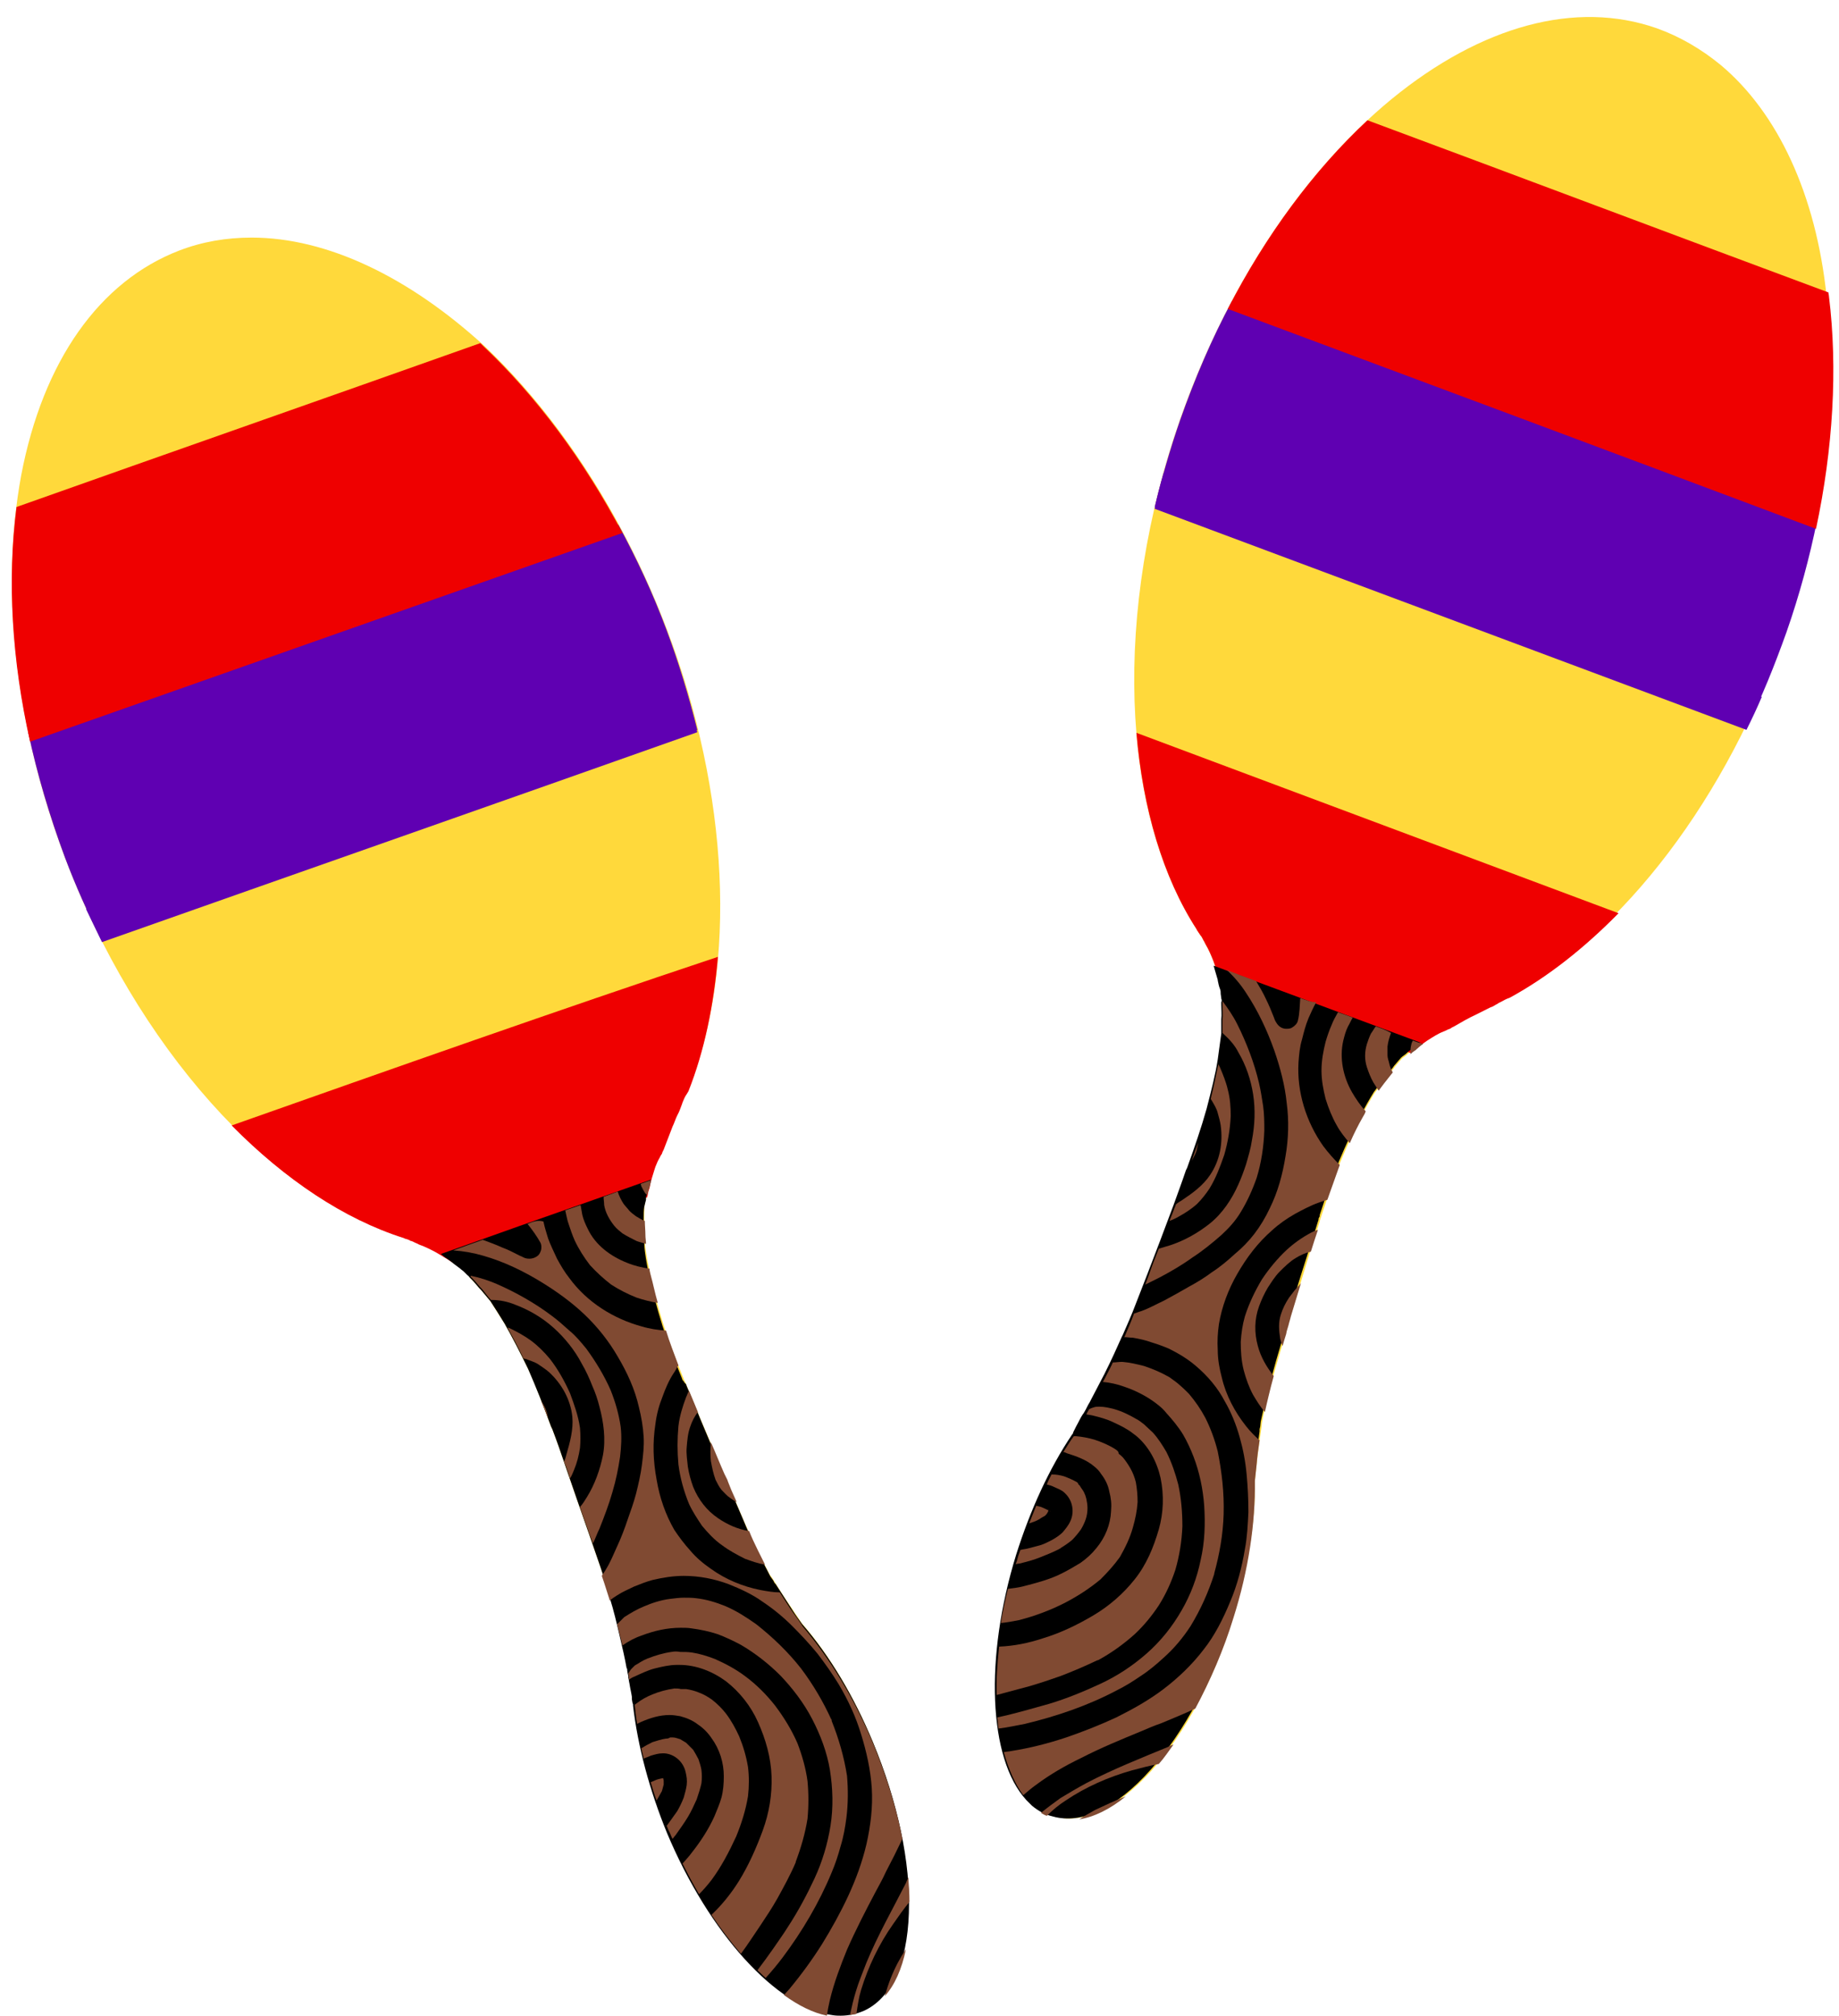 <?xml version="1.0" encoding="UTF-8"?><svg xmlns="http://www.w3.org/2000/svg" xmlns:xlink="http://www.w3.org/1999/xlink" height="341.9" preserveAspectRatio="xMidYMid meet" version="1.0" viewBox="-2.0 -2.9 312.0 341.9" width="312.0" zoomAndPan="magnify"><g fill="#FFD93B" id="change1_1"><path d="M40.7,37.4c-4.3,0-8.4,0.7-12.3,2.2C14.9,44.8,5.3,58.3,1.6,77.7C-2,97.2,0.6,120.2,9,142.5 c12.1,32,34.7,57.4,57.5,64.5l0.2,0.1c0.4,0.1,0.7,0.2,1,0.4l0.1,0c0.3,0.1,0.6,0.2,0.9,0.4l0.4,0.2c1,0.4,2,0.8,3,1.4 c0.9,0.5,1.8,1,2.6,1.7c0.5,0.3,0.9,0.7,1.4,1c0.2,0.2,0.4,0.3,0.6,0.5l0.5,0.5l0.1,0.1c0.2,0.1,0.3,0.3,0.4,0.5l0.1,0.1l0.2,0.2 c0.6,0.6,1.1,1.3,1.7,1.9c0.5,0.6,1,1.2,1.5,1.8c0.8,1.3,1.6,2.5,2.4,3.8c1.3,2.3,2.6,4.8,4,7.7c1.4,3,2.5,6.1,3.9,9.8l0.2,0.4 c0.8,2.1,1.5,4.1,2.1,5.9c1.4,4.1,2.8,8.1,4.1,11.8l1.9,5.5c0.7,2,1.3,4,1.8,5.6c0.6,1.9,1.1,4,1.7,6.6c0.4,1.7,0.8,3.4,1.1,5.1 l0.1,0.2c0.1,0.4,0.1,0.9,0.2,1.3l0,0.2c0.1,0.3,0.1,0.6,0.2,0.9c0.1,0.7,0.3,1.5,0.4,2.2c0.1,0.3,0.1,0.7,0.2,1l0.1,0.3l0,0.2 c0.7,6.9,2.8,14.4,5.8,21.7c7.1,16.9,18.5,29.5,27.9,30.7c0.5,0.1,1,0.1,1.4,0.1c1.4,0,2.6-0.3,3.8-0.8c4.6-2.1,7.3-8,7.6-16.6 c0.3-8.6-1.9-18.9-6.1-29c-3.2-7.7-7.3-14.6-12-20c-0.5-0.8-1.1-1.6-1.6-2.4c-1.1-1.6-2.2-3.3-3.3-5.1l-0.5-0.7 c-0.8-1.5-1.5-2.9-2.2-4.3c-0.7-1.5-1.6-3.4-2.4-5.3c-0.7-1.6-1.4-3.3-2.1-4.9l-0.2-0.5l-0.4-1c-1.5-3.4-3-7-4.5-10.5 c-0.8-2-1.6-3.9-2.4-5.8l-0.1-0.3l-0.1-0.1c-1.3-3.2-2.6-6.5-3.7-9.9c-0.9-3-1.7-5.7-2.2-8.4c-0.3-1.4-0.6-2.9-0.8-4.4 c-0.1-0.8-0.1-1.6-0.1-2.4c0-0.9-0.1-1.9-0.1-2.9l0-0.4c0-0.6,0-1.2,0.1-1.9c0.1-0.4,0.2-0.8,0.3-1.3c0.1-0.2,0.1-0.5,0.2-0.7 l0.1-0.5l0.1-0.3l0.1-0.3c0.2-1.2,0.6-2.3,1-3.4l0.1-0.2c0.2-0.5,0.4-1,0.7-1.5l0.2-0.4l0.2-0.3l0.1-0.3l0.2-0.4 c0.5-1.2,1-2.6,1.5-3.9c0.3-0.6,0.5-1.3,0.8-1.9l0.3-0.6l0.2-0.5c0.1-0.3,0.2-0.5,0.3-0.8l0.1-0.3c0.2-0.5,0.4-1,0.7-1.4l0.3-0.5 c8.2-20.9,6.8-50-3.7-77.7c-7.2-19-18.2-36.1-31-48.2C67.3,44,53.4,37.4,40.7,37.4L40.7,37.4L40.7,37.4z" fill="inherit"/><path d="M289.9,8.1c-3.3-2.7-6.9-4.8-10.8-6.2c-13.7-4.8-29.7-0.5-45,12c-15.3,12.6-28,31.9-35.9,54.4 c-11.3,32.3-10.2,66.2,2.8,86.4l0.1,0.2c0.2,0.3,0.4,0.6,0.6,0.9l0.1,0.1c0.2,0.3,0.3,0.6,0.5,0.9l0.2,0.4c0.5,0.9,1,1.9,1.4,3 c0.3,0.9,0.7,1.9,1,3c0.1,0.6,0.3,1.1,0.4,1.7c0.1,0.3,0.1,0.5,0.1,0.8l0.1,0.7l0,0.1c0,0.2,0.1,0.4,0,0.6l0,0.1l0,0.3 c0,0.8,0.1,1.7,0,2.5c0,0.8,0,1.6,0,2.4c-0.2,1.5-0.4,3-0.6,4.5c-0.5,2.6-1.1,5.4-1.9,8.4c-0.9,3.2-2,6.3-3.3,10.1l-0.2,0.4 c-0.7,2.1-1.5,4.2-2.1,5.9c-1.5,4-3,8-4.4,11.6l-2.1,5.4c-0.8,2-1.6,3.9-2.2,5.4c-0.8,1.8-1.7,3.8-2.9,6.2 c-0.8,1.5-1.6,3.1-2.4,4.6l-0.1,0.2c-0.2,0.4-0.5,0.8-0.7,1.1l-0.1,0.2c-0.2,0.3-0.3,0.6-0.5,0.8c-0.4,0.6-0.7,1.3-1.1,2 c-0.2,0.3-0.3,0.6-0.5,0.9l-0.1,0.2l-0.1,0.2c-3.9,5.8-7.1,12.8-9.4,20.4c-5.4,17.5-4.7,34.5,1.7,41.5c0.3,0.4,0.7,0.7,1,1 c1,0.9,2.2,1.5,3.4,1.8c4.9,1.4,10.7-1.4,16.5-7.8c5.7-6.4,10.7-15.7,13.9-26.2c2.4-7.9,3.7-15.9,3.6-23c0.1-0.9,0.2-1.9,0.3-2.8 c0.2-2,0.5-4,0.8-6.1l0.1-0.9c0.3-1.7,0.7-3.2,1.1-4.7c0.4-1.6,0.9-3.6,1.5-5.6c0.5-1.7,1-3.4,1.5-5.1l0.1-0.5l0.3-1 c1.1-3.6,2.2-7.3,3.3-10.9c0.6-2,1.3-4,1.9-6l0.1-0.3l0-0.1c1.1-3.3,2.2-6.7,3.5-10c1.2-2.9,2.4-5.5,3.6-7.8 c0.6-1.2,1.4-2.6,2.2-3.9c0.5-0.6,0.9-1.3,1.4-1.9c0.6-0.8,1.2-1.5,1.8-2.2l0.2-0.3c0.4-0.5,0.8-0.9,1.2-1.4c0.3-0.3,0.7-0.5,1-0.8 c0.2-0.2,0.4-0.3,0.6-0.5l0.4-0.3l0.3-0.2l0.2-0.2c0.9-0.8,1.9-1.4,2.9-2l0.2-0.1c0.5-0.3,1-0.5,1.5-0.7l0.4-0.2l0.3-0.1l0.3-0.2 l0.4-0.2c1.2-0.7,2.4-1.4,3.7-2c0.6-0.3,1.2-0.6,1.8-0.9l0.6-0.3l0.5-0.2c0.3-0.2,0.5-0.3,0.7-0.4l0.3-0.2c0.5-0.2,1-0.5,1.4-0.7 l0.5-0.2c19.7-10.8,37.3-34,47-62c6.7-19.2,9.2-39.4,7.1-56.9C306.1,30.1,299.6,16.2,289.9,8.1L289.9,8.1L289.9,8.1z" fill="inherit"/></g><g fill="#5F00B2" id="change2_1"><path d="M2.8,121.4c1.5,7,3.6,14.1,6.2,21.1c1.8,4.8,3.9,9.5,6.2,14c33.7-11.9,67.4-23.7,101.1-35.6 c-1.4-5.6-3.1-11.3-5.2-16.9c-2.3-6.2-5.1-12.2-8.2-17.9C69.5,97.9,36.1,109.6,2.8,121.4L2.8,121.4L2.8,121.4z" fill="inherit"/><path d="M207,48.2c-3.4,6.3-6.3,13.1-8.8,20.2c-1.7,4.9-3.1,9.8-4.3,14.7c33.5,12.5,67,25,100.4,37.5 c2.6-5.2,4.8-10.7,6.8-16.3c2.2-6.3,3.9-12.6,5.2-19C273.3,72.9,240.1,60.5,207,48.2L207,48.2L207,48.2z" fill="inherit"/></g><g><g id="change3_1"><path d="M0.8,83.1c-1.6,12.4-0.8,26,2.3,39.8c33.5-11.8,67-23.6,100.5-35.4C97.1,75.2,89,64.3,80,55.8 c-0.2-0.2-0.3-0.3-0.5-0.5C53.3,64.6,27,73.8,0.8,83.1L0.8,83.1L0.8,83.1z" fill="#EF0000"/></g><g id="change2_2"><path d="M12.6,151.3c0.9,1.9,1.8,3.7,2.7,5.6c33.7-11.9,67.4-23.7,101-35.6c-0.5-2-1-4-1.6-6 C80.7,127.3,46.7,139.3,12.6,151.3L12.6,151.3L12.6,151.3z" fill="#5F00B2"/></g><g id="change3_2"><path d="M37.3,188c9.1,9.2,19.1,15.9,29.2,19.1l0.2,0.1c0.4,0.1,0.7,0.2,1,0.4l0.1,0c0.3,0.1,0.6,0.3,0.9,0.4 l0.4,0.2c1.1,0.4,2.1,0.9,3,1.4c0.8,0.5,1.7,1,2.6,1.6c0,0,0.1,0,0.1,0c2.8-1,5.5-1.9,8.3-2.9c5.5-1.8,10.9-3.6,16.4-5.4 c2.6-0.9,5.3-1.8,7.9-2.6c0.1,0,0.2-0.1,0.4-0.1c0-0.2,0.1-0.3,0.1-0.5l0.1-0.5l0.1-0.3l0.1-0.3c0.2-1.2,0.6-2.3,0.9-3.3l0.1-0.3 c0.2-0.5,0.4-1,0.7-1.5l0.2-0.4l0.2-0.3l0.1-0.3l0.2-0.4c0.5-1.3,1-2.6,1.5-3.9c0.3-0.6,0.5-1.3,0.8-1.9l0.3-0.6l0.2-0.5 c0.1-0.3,0.2-0.5,0.3-0.8l0.1-0.3c0.2-0.5,0.4-1,0.7-1.4l0.3-0.5c2.7-6.8,4.3-14.6,5-22.8C92.2,168.6,64.8,178.3,37.3,188L37.3,188 L37.3,188z" fill="#EF0000"/></g><g id="change3_3"><path d="M230,17.5c-9.1,8.5-17.2,19.4-23.7,32c33.3,12.4,66.5,24.8,99.8,37.3c2.9-13.6,3.7-27.2,2.2-39.4 c0-0.2-0.1-0.5-0.1-0.7C282.1,37,256.1,27.2,230,17.5L230,17.5L230,17.5z" fill="#EF0000"/></g><g id="change2_3"><path d="M195.4,77.4c-0.6,2-1.1,4-1.5,6c33.5,12.5,66.9,25,100.4,37.5c0.9-1.8,1.8-3.7,2.6-5.6 C263,102.7,229.2,90.1,195.4,77.4L195.4,77.4L195.4,77.4z" fill="#5F00B2"/></g><g id="change3_4"><path d="M190.8,121.4c1.1,12.9,4.5,24.5,10.2,33.3l0.1,0.2c0.2,0.3,0.4,0.6,0.6,0.9l0.1,0.1 c0.2,0.3,0.3,0.6,0.5,0.9l0.2,0.4c0.6,1,1,2,1.4,3c0.3,0.9,0.7,1.9,0.9,2.9c0,0,0.1,0,0.1,0c2.7,1,5.5,2,8.2,3.1 c5.4,2.1,10.7,4.2,16.1,6.3c2.6,1,5.2,2,7.8,3.1c0.1,0,0.2,0.1,0.4,0.1c0.1-0.1,0.3-0.2,0.4-0.3l0.4-0.3l0.3-0.2l0.2-0.2 c0.9-0.8,1.9-1.4,2.9-2l0.2-0.1c0.5-0.3,1-0.5,1.5-0.7l0.4-0.2l0.3-0.1l0.3-0.2l0.4-0.2c1.2-0.7,2.4-1.4,3.7-2 c0.6-0.3,1.2-0.6,1.8-0.9l0.6-0.3l0.5-0.2c0.3-0.2,0.5-0.3,0.7-0.4l0.3-0.2c0.5-0.2,0.9-0.5,1.4-0.7l0.5-0.2 c6.4-3.5,12.6-8.4,18.4-14.3C245.3,141.8,218.1,131.6,190.8,121.4L190.8,121.4L190.8,121.4z" fill="#EF0000"/></g></g><g id="change4_1"><path d="M108.4,197.2C108.4,197.2,108.4,197.3,108.4,197.2L86,205.1l-13.2,4.7l0.6,0.5c0.5,0.3,1,0.7,1.4,1l0.1,0.1 c0.4,0.3,0.8,0.6,1.2,0.9c0.2,0.2,0.4,0.3,0.6,0.5l0.5,0.5l0.1,0.1c0.2,0.1,0.3,0.3,0.4,0.4l0.1,0.1l0.2,0.2 c0.6,0.6,1.1,1.3,1.7,1.9c0.5,0.6,1,1.2,1.5,1.8c0.8,1.2,1.6,2.5,2.4,3.8c1.3,2.3,2.6,4.8,4,7.7c1.3,3,2.6,6.2,3.9,9.8l0.2,0.4 c0.8,2.1,1.5,4.1,2.1,5.9c1.4,4.1,2.8,8.1,4.1,11.8l1.9,5.5c0.6,1.7,1.1,3.5,1.6,5.2l0.1,0.4c0.6,1.9,1.1,4,1.7,6.6 c0.4,1.7,0.8,3.4,1.1,5.1l0.1,0.2c0,0.4,0.1,0.8,0.2,1.2l0,0.3c0.1,0.3,0.1,0.6,0.2,1c0.1,0.7,0.3,1.5,0.4,2.2l0,0.2l0,0.2l0.1,0.6 l0.1,0.3l0,0.2c0.8,6.9,2.8,14.4,5.8,21.7c7.1,16.9,18.6,29.6,28,30.8c0.6,0.1,1,0.1,1.4,0.1c1.4,0,2.7-0.3,3.9-0.8 c4.7-2.1,7.4-8,7.7-16.6c0.3-8.6-1.9-18.9-6.1-29c-3.2-7.7-7.3-14.6-12-20c-0.5-0.7-1.1-1.5-1.6-2.3c-0.9-1.4-1.8-2.8-2.9-4.5 l-0.1-0.1l-0.1-0.1l-0.2-0.4l-0.5-0.7c-0.8-1.6-1.6-3-2.2-4.3c-0.9-1.8-1.7-3.6-2.4-5.3c-0.7-1.6-1.4-3.3-2.1-4.9l-0.2-0.5l-0.4-1 l-0.1-0.3l-0.3-0.6l-0.2-0.4c-1.3-3-2.6-6.1-3.9-9.2c-0.8-2-1.6-3.9-2.4-5.8l-0.1-0.3l-0.1-0.1l-0.1-0.1l-0.1-0.1l-0.1-0.2 l-0.1-0.1l-0.1-0.1l-0.1-0.3c-1.1-2.7-2.3-5.8-3.3-8.9c-1-3.2-1.7-5.9-2.2-8.3c-0.3-1.3-0.6-2.8-0.8-4.4c-0.1-0.8-0.1-1.6-0.1-2.4 c0-0.9-0.1-1.9-0.1-2.8l0-0.4c0-0.6,0-1.3,0.1-1.9c0.1-0.4,0.2-0.8,0.3-1.2l0-0.1l0-0.1l0-0.2c0-0.1,0-0.2,0.1-0.3l0.1-0.5l0.1-0.4 l0.1-0.3C108.3,198,108.4,197.7,108.4,197.2C108.5,197.3,108.5,197.3,108.4,197.2C108.5,197.3,108.4,197.2,108.4,197.2L108.4,197.2 L108.4,197.2z" fill="inherit"/><path d="M239.4,174.1C239.4,174.1,239.4,174.1,239.4,174.1l-22.3-8.3l-13.2-4.9l0.2,0.7c0.2,0.6,0.3,1.1,0.5,1.7l0,0.1 c0.1,0.5,0.2,1,0.4,1.5c0.1,0.3,0.1,0.5,0.1,0.8l0.1,0.7l0,0.1c0.1,0.2,0.1,0.4,0,0.6l0,0.1l0,0.3c0,0.8,0.1,1.7,0,2.5 c0,0.8,0,1.6,0,2.4c-0.2,1.5-0.4,2.9-0.6,4.4c-0.4,2.6-1.1,5.3-1.9,8.4c-0.9,3.2-2,6.4-3.3,10l-0.2,0.4c-0.7,2.1-1.5,4.2-2.1,5.9 c-1.5,4-3,8-4.4,11.6l-2.1,5.4c-0.6,1.6-1.4,3.4-2.1,5l-0.2,0.4c-0.8,1.8-1.7,3.8-2.9,6.2c-0.8,1.5-1.6,3.1-2.4,4.6l-0.1,0.2 c-0.2,0.3-0.4,0.7-0.6,1.1l-0.1,0.2c-0.2,0.3-0.3,0.6-0.5,0.8c-0.4,0.6-0.7,1.3-1.1,2l-0.1,0.2l-0.1,0.2l-0.3,0.6l-0.1,0.3 l-0.1,0.1c-3.9,5.8-7.1,12.8-9.5,20.4c-5.4,17.5-4.7,34.6,1.7,41.6c0.4,0.4,0.7,0.7,1,1c1.1,0.9,2.2,1.5,3.5,1.8 c4.9,1.4,10.8-1.4,16.6-7.9c5.7-6.4,10.7-15.7,13.9-26.2c2.5-7.9,3.7-15.9,3.7-23.1c0.1-0.9,0.2-1.9,0.2-2.8 c0.2-1.6,0.4-3.3,0.7-5.3l0-0.2l0-0.2l0.1-0.4l0.1-0.9c0.4-1.7,0.7-3.3,1.1-4.7c0.5-2,1-3.8,1.5-5.6c0.5-1.7,1-3.4,1.5-5.1l0.1-0.5 l0.3-1l0.1-0.4l0.2-0.7l0.1-0.4c0.9-3.2,1.9-6.4,2.9-9.5c0.6-2,1.3-4,1.9-6l0.1-0.3l0-0.1l0-0.1l0.1-0.2l0.1-0.2l0-0.1l0-0.1 l0.1-0.3c0.9-2.8,2-5.9,3.2-8.9c1.3-3.1,2.5-5.6,3.7-7.8c0.6-1.2,1.4-2.6,2.2-3.9c0.5-0.6,0.9-1.3,1.4-1.9c0.6-0.8,1.2-1.5,1.8-2.2 l0.2-0.3c0.4-0.5,0.8-0.9,1.2-1.4c0.3-0.3,0.7-0.5,1-0.8l0.1-0.1l0.1-0.1l0.1-0.1c0.1-0.1,0.2-0.1,0.3-0.2l0.4-0.3l0.3-0.2l0.2-0.2 c0.3-0.2,0.5-0.4,0.8-0.6C239.4,174.2,239.4,174.2,239.4,174.1C239.4,174.2,239.4,174.1,239.4,174.1L239.4,174.1L239.4,174.1z" fill="inherit"/></g><g fill="#804A32" id="change5_1"><path d="M108.4,197.3c-0.6,0.2-1.1,0.4-1.7,0.6c0,0.1,0.1,0.3,0.1,0.4c0.2,0.4,0.4,0.8,0.6,1.1 c0.1,0.2,0.3,0.3,0.4,0.4c0-0.1,0-0.2,0.1-0.3l0.1-0.5l0.1-0.3l0.1-0.3C108.3,198,108.4,197.6,108.4,197.3L108.4,197.3 C108.4,197.3,108.4,197.3,108.4,197.3L108.4,197.3L108.4,197.3z" fill="inherit"/><path d="M100.4,200.1c0,0.5,0.1,0.9,0.1,1.4c0.1,0.6,0.3,1.2,0.6,1.8c0.3,0.6,0.7,1.2,1.1,1.7 c0.4,0.5,0.9,0.9,1.4,1.3c0.8,0.5,1.6,0.9,2.4,1.3c0.5,0.2,1.1,0.3,1.6,0.5c0-0.5-0.1-1-0.1-1.5c0-0.8-0.1-1.6-0.1-2.4 c-0.5-0.2-1-0.5-1.5-0.8c-0.4-0.3-0.8-0.6-1.1-0.9c-0.3-0.4-0.7-0.8-1-1.2c-0.4-0.6-0.8-1.4-1-2.1 C102.1,199.5,101.2,199.8,100.4,200.1L100.4,200.1L100.4,200.1z" fill="inherit"/><path d="M93.9,202.4c0.2,0.8,0.3,1.6,0.6,2.4c0.3,0.9,0.6,1.8,1,2.7c0.7,1.5,1.6,2.9,2.6,4.2 c1.1,1.2,2.3,2.3,3.6,3.3c1.4,0.9,2.8,1.6,4.3,2.2c1.2,0.4,2.4,0.7,3.6,0.9c-0.5-1.7-0.8-3.3-1.2-4.7c-0.1-0.4-0.2-0.7-0.2-1.1 c-1.3-0.2-2.6-0.5-3.8-1c-2.8-1.1-5.4-3-6.7-5.8c-0.4-0.8-0.7-1.5-0.9-2.3c-0.1-0.6-0.2-1.1-0.3-1.7 C95.6,201.8,94.8,202.1,93.9,202.4L93.9,202.4L93.9,202.4z" fill="inherit"/><path d="M87.5,204.7c0.8,1,1.6,2.1,2.2,3.2c0.2,0.4,0.2,1.1,0,1.5c-0.1,0.3-0.3,0.6-0.6,0.8c-0.6,0.4-1.3,0.5-2,0.3 c-0.3-0.1-0.6-0.3-0.9-0.4c-1-0.5-1.9-1-3-1.4c-1.1-0.5-2.2-0.9-3.3-1.3c-1.7,0.6-3.4,1.2-5,1.8c1.7,0.1,3.4,0.4,5.1,0.9 c3.5,1,6.8,2.6,9.9,4.5c2.6,1.6,5.1,3.4,7.3,5.5c2.2,2.1,4.1,4.5,5.6,7.1c1.6,2.7,2.9,5.5,3.6,8.6c0.4,1.6,0.7,3.3,0.8,5 c0.1,1.6-0.1,3.2-0.3,4.8c-0.2,1.6-0.6,3.3-1,4.9c-0.4,1.5-0.9,2.9-1.4,4.3c-0.5,1.5-1.1,3.1-1.8,4.6c-0.6,1.3-1.1,2.6-1.9,3.9 c-0.2,0.4-0.5,0.7-0.7,1.1c0.5,1.4,0.9,2.8,1.3,4l0,0.2c0.4-0.3,0.8-0.6,1.3-0.9c0.9-0.6,1.9-1,2.9-1.5c1-0.4,2-0.8,3.1-1.1 c1.7-0.4,3.5-0.7,5.3-0.7c2.6,0,5.2,0.5,7.6,1.4c2,0.8,4,1.7,5.8,3c1.8,1.2,3.5,2.6,5,4.1c1.5,1.5,3,3.1,4.3,4.7 c1.3,1.7,2.5,3.4,3.6,5.2c1.6,2.7,2.9,5.5,3.8,8.5c0.9,2.9,1.6,6,1.8,9.1c0.2,3.2-0.2,6.4-0.9,9.5c-0.7,3-1.8,6-3.1,8.8 c-1.3,2.8-2.8,5.5-4.4,8.1c-1.7,2.7-3.6,5.3-5.6,7.7c-0.3,0.3-0.6,0.7-0.9,1c2.5,1.8,4.9,3,7.3,3.5c0.1-0.9,0.3-1.8,0.5-2.7 c0.7-2.9,1.8-5.8,2.9-8.5c1.5-3.4,3.2-6.7,4.9-9.9c0.6-1.1,1.2-2.2,1.7-3.3c1-1.9,1.9-3.7,2.8-5.6c-1-5.2-2.7-10.6-4.9-16 c-3.2-7.7-7.4-14.6-12-20c-0.5-0.8-1.1-1.6-1.6-2.3c-0.8-1.1-1.5-2.3-2.3-3.5c-1.1,0-2.2-0.2-3.3-0.4c-3-0.6-5.9-1.8-8.4-3.6 c-1.3-0.9-2.5-1.9-3.5-3.1c-1-1.1-1.9-2.3-2.7-3.5c-1.5-2.6-2.5-5.5-3-8.5c-0.6-3.2-0.7-6.3-0.2-9.5c0.2-1.6,0.6-3.1,1.2-4.6 c0.5-1.4,1.1-2.8,1.9-4c0.3-0.4,0.5-0.9,0.8-1.3c-0.7-1.9-1.5-3.9-2.1-5.9c-1.4-0.1-2.8-0.3-4.1-0.7c-4.8-1.3-9.3-4.1-12.3-8.2 c-0.8-1-1.5-2.2-2.1-3.3c-0.5-1.1-1.1-2.3-1.5-3.4c-0.3-1-0.6-1.9-0.8-2.9C89.3,204,88.4,204.3,87.5,204.7L87.5,204.7L87.5,204.7z" fill="inherit"/><path d="M151.7,316.5c-2.3,4.5-4.8,8.9-6.7,13.5c-0.6,1.6-1.3,3.2-1.8,4.9c-0.4,1.3-0.7,2.6-1,4 c0.4-0.1,0.8-0.1,1.1-0.2c0.2-1.4,0.4-2.8,0.8-4.1c1.2-3.9,3-7.7,5.4-11.1c0.9-1.3,1.8-2.6,2.8-3.8c0-1.4-0.1-2.7-0.2-4.2 C152,315.8,151.8,316.2,151.7,316.5L151.7,316.5L151.7,316.5z" fill="inherit"/><path d="M149.1,332.7c-0.4,1-0.7,2-1,3c1.7-1.9,2.9-4.6,3.6-8C150.7,329.2,149.8,330.9,149.1,332.7L149.1,332.7 L149.1,332.7z" fill="inherit"/><path d="M111.7,268.3c-1.6,0.2-3.1,0.7-4.5,1.3c-1.2,0.5-2.2,1.1-3.3,1.8c-0.4,0.4-0.8,0.8-1.2,1.2 c0.2,0.8,0.4,1.6,0.6,2.4c0.1,0.4,0.2,0.8,0.3,1.2c1-0.7,2.1-1.3,3.3-1.7c2.1-0.8,4.3-1.3,6.6-1.3c0.6,0,1.2,0,1.8,0.1 c1.5,0.2,3,0.5,4.5,1c1.3,0.5,2.6,1.1,3.9,1.8c2.4,1.4,4.7,3.2,6.7,5.2c2.1,2.2,4,4.7,5.4,7.4c1.4,2.7,2.5,5.6,3,8.6 c0.5,3.2,0.6,6.3,0.1,9.5c-0.5,3.1-1.4,6.1-2.7,8.9s-2.8,5.6-4.5,8.2c-0.8,1.3-1.7,2.5-2.5,3.7c-0.9,1.3-1.8,2.5-2.7,3.7 c0.5,0.4,0.9,0.9,1.4,1.3c1-1.1,2-2.3,2.9-3.5c3.3-4.4,6.2-9.3,8.3-14.4c0.6-1.4,1.1-2.9,1.5-4.4c0.5-1.6,0.8-3.3,1-4.9 c0.3-2.4,0.3-4.8,0.1-7.1c-0.5-3.2-1.4-6.3-2.6-9.3c0,0,0-0.1,0-0.1c0,0,0,0,0,0c0,0,0,0,0,0c-1.4-3.1-3.1-6-5.2-8.8 c-2.2-2.8-4.8-5.3-7.6-7.5c-1.7-1.2-3.4-2.3-5.3-3.1c-1.5-0.6-3.1-1.1-4.8-1.3c-0.7-0.1-1.4-0.1-2.2-0.1 C113.3,268.1,112.5,268.2,111.7,268.3L111.7,268.3L111.7,268.3z" fill="inherit"/><path d="M111.9,277.3c-1.4,0.2-2.7,0.6-4,1.1c-0.8,0.3-1.5,0.8-2.2,1.2c-0.2,0.2-0.4,0.4-0.6,0.6 c-0.2,0.2-0.3,0.5-0.5,0.7c0,0.2,0.1,0.4,0.1,0.6l0,0.3c0,0.1,0,0.2,0,0.2c0.3-0.2,0.6-0.4,0.9-0.5c1.1-0.5,2.3-1.1,3.5-1.4 c1.2-0.3,2.5-0.6,3.7-0.6c0.2,0,0.3,0,0.5,0c2.8,0,5.6,1.1,7.9,2.8c2.3,1.8,4.2,4.2,5.4,6.9c1.3,2.9,2.2,6,2.3,9.2 c0.1,3.1-0.4,6.2-1.5,9.2c-1.1,3-2.4,5.9-4,8.5c-1.3,2.1-2.9,4.1-4.7,5.8c1.6,2.4,3.3,4.6,5,6.6c1.2-1.6,2.2-3.2,3.3-4.8 c1-1.5,2-3,2.9-4.6c1.1-2,2.2-4,3.1-6.1c0,0,0,0,0-0.1c0.9-2.4,1.6-4.8,2-7.3c0.2-2.1,0.2-4.3,0-6.4c-0.3-2.2-0.9-4.3-1.7-6.4 c-1-2.3-2.3-4.4-3.8-6.4c-1.5-1.9-3.2-3.6-5.1-5c-1.6-1.2-3.3-2.1-5.1-2.9c-1.3-0.5-2.6-0.9-3.9-1.1c-0.7-0.1-1.3-0.1-2-0.1 C112.9,277.2,112.4,277.2,111.9,277.3L111.9,277.3L111.9,277.3z" fill="inherit"/><path d="M112.4,283.5c-1.3,0.2-2.5,0.5-3.7,1c-1,0.4-1.9,0.9-2.8,1.6c-0.1,0.1-0.2,0.1-0.2,0.2l0,0.1 c0.1,1,0.2,2,0.4,3.1c0.2-0.1,0.4-0.2,0.6-0.3c1.6-0.7,3.2-1.2,4.9-1.2c0.6,0,1.2,0.1,1.8,0.2c1.1,0.3,2.1,0.7,3,1.4 c0.9,0.6,1.7,1.4,2.3,2.3c1.4,1.9,2.1,4.2,2.1,6.5c0,1.2-0.1,2.5-0.4,3.6c-0.3,1.1-0.8,2.2-1.2,3.2c-1,2.2-2.3,4.2-3.8,6.1 c-0.5,0.7-1.1,1.3-1.6,1.9c0.9,1.8,1.8,3.5,2.8,5.2c0.7-0.7,1.4-1.5,2.1-2.4c1.7-2.3,3-4.8,4.2-7.4c0.9-2.2,1.6-4.4,2-6.8 c0.2-1.7,0.2-3.4,0-5c-0.3-1.8-0.8-3.5-1.5-5.2c-0.6-1.3-1.3-2.6-2.2-3.8c-0.7-0.9-1.5-1.7-2.4-2.4c-0.7-0.5-1.4-0.9-2.2-1.2 c-0.7-0.3-1.5-0.5-2.2-0.6c-0.3,0-0.6,0-0.9,0C113.2,283.5,112.8,283.5,112.4,283.5L112.4,283.5L112.4,283.5z" fill="inherit"/><path d="M111,292c-0.8,0.1-1.6,0.4-2.3,0.6c-0.6,0.3-1.2,0.6-1.8,1c0,0,0,0-0.1,0c0.1,0.6,0.3,1.2,0.4,1.8 c0.4-0.2,0.8-0.3,1.2-0.5c0.7-0.2,1.3-0.4,2-0.4c0.1,0,0.2,0,0.3,0c1.7,0.1,3.2,1.4,3.6,3.1c0.2,0.8,0.3,1.5,0.2,2.3 c-0.1,0.7-0.3,1.4-0.5,2.1c-0.3,0.8-0.7,1.6-1.1,2.3c-0.5,0.7-1,1.4-1.5,2.1c-0.1,0.1-0.2,0.3-0.3,0.4c0.2,0.4,0.3,0.8,0.5,1.1 c0.2,0.4,0.3,0.8,0.5,1.1c0.2-0.2,0.3-0.4,0.5-0.6c0,0,0,0,0,0c0,0,0,0,0,0c0,0,0,0,0,0c0,0,0,0,0,0c0.7-1,1.5-2.1,2.1-3.1 c0.6-1,1-1.9,1.5-3c0.3-0.9,0.6-1.8,0.8-2.7c0.1-0.8,0.1-1.5,0-2.3c-0.1-0.6-0.3-1.2-0.5-1.8c-0.3-0.6-0.6-1.1-0.9-1.6 c-0.4-0.4-0.8-0.8-1.2-1.2c-0.3-0.2-0.7-0.4-1-0.6c-0.4-0.1-0.8-0.3-1.3-0.3c-0.1,0-0.3,0-0.4,0C111.4,292,111.2,292,111,292 L111,292L111,292z" fill="inherit"/><path d="M110.8,298.7c0,0-0.1,0-0.1,0C110.7,298.7,110.7,298.7,110.8,298.7L110.8,298.7L110.8,298.7z" fill="inherit"/><path d="M110.2,298.7c0.1,0,0.1,0,0.2,0C110.3,298.7,110.3,298.7,110.2,298.7L110.2,298.7L110.2,298.7z" fill="inherit"/><path d="M109.1,299.1c-0.2,0.1-0.5,0.2-0.7,0.3c0.3,1,0.6,2.1,1,3.1c0.3-0.5,0.6-1.1,0.9-1.6 c0.1-0.4,0.2-0.7,0.3-1.1c0-0.2,0-0.5,0-0.7c0-0.1-0.1-0.3-0.1-0.4c0,0,0,0,0,0C110,298.8,109.5,298.9,109.1,299.1L109.1,299.1 L109.1,299.1z" fill="inherit"/><path d="M110.7,298.9C110.7,298.9,110.6,298.9,110.7,298.9C110.6,298.9,110.7,298.9,110.7,298.9L110.7,298.9 L110.7,298.9z" fill="inherit"/><path d="M110.6,299c0-0.1,0-0.1-0.1-0.2C110.6,298.9,110.6,299,110.6,299L110.6,299L110.6,299z" fill="inherit"/><path d="M116.1,302.5c0-0.1,0.1-0.2,0.1-0.2C116.1,302.3,116.1,302.4,116.1,302.5L116.1,302.5L116.1,302.5z" fill="inherit"/><path d="M133.1 312.9L133.1 312.9 133.1 312.9 133.1 312.9z" fill="inherit"/><path d="M106.8,269.7c0.1,0,0.2-0.1,0.3-0.1C107,269.6,106.9,269.7,106.8,269.7L106.8,269.7L106.8,269.7z" fill="inherit"/><path d="M139.1,288.9C139.1,288.9,139.2,288.9,139.1,288.9c0-0.1-0.1-0.1-0.1-0.2 C139.1,288.7,139.1,288.8,139.1,288.9L139.1,288.9L139.1,288.9z" fill="inherit"/><path d="M114.4,234.1c-0.6,1.6-1.1,3.2-1.3,4.9c-0.2,2.2-0.2,4.3,0,6.5c0.3,2.3,0.9,4.5,1.8,6.7 c0.6,1.3,1.4,2.5,2.2,3.7c1,1.2,2.1,2.4,3.4,3.3c1.2,0.9,2.5,1.6,3.9,2.3c1.1,0.4,2.2,0.8,3.4,1c-0.4-0.8-0.8-1.6-1.2-2.4 c-0.6-1.2-1.1-2.3-1.5-3.3c-1.9-0.3-3.7-1.1-5.3-2.2c-1.9-1.3-3.3-3.1-4.2-5.3c-0.4-1.1-0.7-2.2-0.9-3.4c-0.1-1.1-0.3-2.2-0.2-3.3 c0.1-1.2,0.2-2.4,0.6-3.5c0.3-0.9,0.7-1.7,1.3-2.5c-0.5-1.2-1-2.4-1.5-3.6C114.7,233.3,114.6,233.7,114.4,234.1L114.4,234.1 L114.4,234.1z" fill="inherit"/><path d="M118.6,241.9c-0.1,1-0.1,2,0,3c0.2,1.1,0.4,2.1,0.8,3.2c0.3,0.6,0.6,1.2,1,1.7c0.5,0.5,0.9,1,1.5,1.4 c0.3,0.2,0.7,0.5,1.1,0.7c-0.3-0.7-0.6-1.3-0.9-2l-0.2-0.5l-0.4-1l-0.1-0.3l-0.3-0.6l-0.2-0.4c-0.8-1.8-1.5-3.6-2.3-5.4 C118.6,241.7,118.6,241.8,118.6,241.9L118.6,241.9L118.6,241.9z" fill="inherit"/><path d="M77.9,213.7l0.1,0.1l0.2,0.2c0.6,0.6,1.1,1.3,1.7,1.9c0.5,0.6,0.9,1.2,1.4,1.7c0,0,0.1,0,0.1,0 c0,0,0.1,0,0.1,0c1.3,0,2.7,0.3,3.9,0.8c2.4,0.9,4.6,2.2,6.5,3.9c1.9,1.7,3.6,3.8,4.8,6.1c0.7,1.2,1.3,2.5,1.8,3.8 c0.5,1.1,0.9,2.3,1.2,3.5c0.7,2.6,1.1,5.5,0.6,8.2c-0.5,2.5-1.4,5-2.7,7.1c-0.4,0.6-0.7,1.2-1.2,1.7c0.5,1.6,1.1,3.1,1.6,4.6 l0.6,1.6c0.4-0.8,0.7-1.7,1.1-2.5c0.8-2,1.6-4.1,2.2-6.2c0.6-2,1-4,1.3-6c0.2-1.7,0.3-3.4,0.1-5.1c-0.3-2.1-0.9-4.2-1.7-6.2 c-1.1-2.5-2.5-4.8-4.1-7c-0.9-1.1-1.8-2.2-2.9-3.1c-1-0.9-2-1.8-3.1-2.6c-2.8-2.1-6-3.9-9.2-5.3c-1.4-0.6-2.9-1.1-4.4-1.4 C77.8,213.6,77.8,213.7,77.9,213.7L77.9,213.7L77.9,213.7z" fill="inherit"/><path d="M86.8,227.5c0.1,0,0.2,0.1,0.4,0.1c0.7,0.3,1.5,0.5,2.1,0.9c0.6,0.4,1.2,0.8,1.8,1.3c2.2,2,3.7,4.7,4,7.6 c0.2,2.2-0.4,4.3-1,6.4c-0.1,0.4-0.2,0.8-0.4,1.2c0.1,0.2,0.1,0.4,0.2,0.5c0.3,0.8,0.6,1.6,0.8,2.4c0.3-0.5,0.5-1,0.7-1.5 c0.5-1.2,0.8-2.4,1-3.7c0.1-1.1,0.1-2.2,0-3.4c-0.3-2.1-1-4-1.7-5.9c-0.9-2-2-4-3.4-5.8c-1-1.2-2-2.2-3.2-3.1 c-1.1-0.8-2.2-1.4-3.4-2c-0.2-0.1-0.4-0.2-0.6-0.2C85,223.9,85.9,225.6,86.8,227.5L86.8,227.5L86.8,227.5z" fill="inherit"/><path d="M91,237.7C91,237.7,91,237.7,91,237.7c-0.1-0.7-0.3-1.3-0.5-1.8c-0.2-0.4-0.4-0.8-0.7-1.2 C90.2,235.6,90.6,236.6,91,237.7L91,237.7L91,237.7z" fill="inherit"/><path d="M98.1,211.6c-0.1-0.1-0.1-0.1-0.2-0.2C98,211.5,98,211.5,98.1,211.6L98.1,211.6L98.1,211.6z" fill="inherit"/><path d="M239.4,174.2c-0.6-0.2-1.1-0.4-1.7-0.6c-0.1,0.1-0.1,0.3-0.2,0.4c-0.1,0.4-0.2,0.8-0.2,1.3 c0,0.2,0,0.4,0,0.6c0.1-0.1,0.2-0.1,0.2-0.2l0.4-0.3l0.3-0.2l0.2-0.2C238.8,174.6,239.1,174.4,239.4,174.2L239.4,174.2 C239.4,174.2,239.4,174.2,239.4,174.2L239.4,174.2L239.4,174.2z" fill="inherit"/><path d="M231.4,171.2c-0.3,0.4-0.5,0.8-0.8,1.2c-0.3,0.6-0.5,1.2-0.7,1.8c-0.2,0.7-0.3,1.3-0.3,2 c0,0.6,0.1,1.3,0.3,1.9c0.3,0.9,0.6,1.7,1.1,2.6c0.3,0.5,0.6,0.9,0.9,1.4c0.3-0.4,0.6-0.8,0.9-1.2c0.5-0.6,1-1.3,1.5-1.9 c-0.3-0.5-0.5-1-0.6-1.5c-0.1-0.5-0.3-0.9-0.3-1.4c0-0.5,0-1,0-1.5c0.1-0.8,0.3-1.5,0.6-2.3C233.1,171.8,232.3,171.5,231.4,171.2 L231.4,171.2L231.4,171.2z" fill="inherit"/><path d="M225,168.8c-0.4,0.7-0.8,1.4-1.1,2.2c-0.4,0.9-0.7,1.8-1,2.8c-0.4,1.6-0.7,3.2-0.7,4.9 c0,1.6,0.3,3.2,0.7,4.8c0.5,1.6,1.1,3.1,1.9,4.5c0.6,1.1,1.4,2.1,2.2,3c0.7-1.6,1.4-3,2.2-4.4c0.2-0.3,0.4-0.7,0.5-1 c-0.9-1-1.6-2-2.3-3.2c-1.5-2.6-2.2-5.8-1.5-8.8c0.2-0.8,0.4-1.6,0.8-2.4c0.3-0.5,0.5-1,0.8-1.5C226.7,169.4,225.9,169.1,225,168.8 L225,168.8L225,168.8z" fill="inherit"/><path d="M218.6,166.4c-0.1,1.3-0.1,2.6-0.4,3.8c-0.1,0.5-0.5,0.9-1,1.2c-0.3,0.2-0.7,0.2-1,0.2 c-0.7,0-1.3-0.4-1.7-1.1c-0.2-0.3-0.3-0.6-0.4-0.9c-0.4-1-0.8-2-1.3-3c-0.5-1.1-1.1-2.1-1.7-3.1c-1.7-0.6-3.3-1.2-5-1.9 c1.3,1.2,2.4,2.5,3.3,3.9c2,3,3.6,6.4,4.8,9.8c1,2.9,1.8,5.9,2.1,8.9c0.4,3,0.3,6.1-0.2,9c-0.5,3.1-1.3,6.1-2.7,8.9 c-0.7,1.5-1.6,3-2.6,4.3c-1,1.3-2.1,2.4-3.3,3.4c-1.2,1.1-2.5,2.2-3.9,3.1c-1.2,0.9-2.5,1.7-3.8,2.4c-1.4,0.8-2.8,1.6-4.3,2.4 c-1.3,0.6-2.5,1.3-3.9,1.8c-0.4,0.1-0.8,0.3-1.2,0.4c-0.5,1.4-1.1,2.7-1.6,3.9l-0.1,0.1c0.5,0,1,0.1,1.5,0.1 c1.1,0.2,2.1,0.4,3.2,0.8c1,0.3,2.1,0.7,3,1.1c1.6,0.8,3.1,1.7,4.5,2.9c2,1.7,3.7,3.7,4.9,6c1.1,1.9,1.9,3.9,2.5,6 c0.6,2.1,1,4.2,1.2,6.4c0.2,2.1,0.3,4.2,0.3,6.4c-0.1,2.1-0.2,4.2-0.6,6.3c-0.5,3-1.3,6.1-2.5,8.9c-1.2,2.9-2.6,5.7-4.5,8.1 c-1.9,2.5-4.3,4.8-6.8,6.7c-2.5,1.9-5.2,3.4-8,4.8c-2.8,1.3-5.6,2.4-8.5,3.4c-3,1-6.1,1.8-9.3,2.3c-0.4,0.1-0.9,0.1-1.3,0.2 c0.8,2.9,1.9,5.4,3.3,7.3c0.7-0.6,1.4-1.2,2.1-1.7c2.4-1.8,5-3.3,7.7-4.6c3.3-1.7,6.7-3.1,10.1-4.5c1.2-0.5,2.3-1,3.5-1.4 c1.9-0.8,3.9-1.6,5.8-2.5c2.5-4.7,4.8-9.9,6.5-15.5c2.5-7.9,3.7-15.9,3.6-23.1c0.1-0.9,0.2-1.9,0.3-2.8c0.1-1.4,0.3-2.7,0.5-4.1 c-0.8-0.7-1.6-1.5-2.3-2.4c-1.9-2.4-3.4-5.2-4.1-8.2c-0.4-1.5-0.7-3.1-0.7-4.7c-0.1-1.5,0-3,0.2-4.4c0.5-3,1.6-5.9,3.1-8.5 c1.6-2.8,3.5-5.3,5.9-7.4c1.2-1.1,2.5-2,3.9-2.8c1.3-0.7,2.6-1.4,4-1.9c0.5-0.2,1-0.3,1.5-0.5c0.7-2,1.4-3.9,2.1-5.9 c-1-1-1.9-2-2.8-3.2c-2.9-4.1-4.5-9.2-4.2-14.2c0.1-1.3,0.2-2.6,0.6-3.9c0.3-1.2,0.6-2.4,1.1-3.6c0.4-0.9,0.8-1.8,1.3-2.7 C220.4,167.1,219.5,166.7,218.6,166.4L218.6,166.4L218.6,166.4z" fill="inherit"/><path d="M196.2,293.4c-4.6,1.9-9.4,3.8-13.8,6.1c-1.5,0.8-3,1.7-4.5,2.6c-1.1,0.8-2.2,1.6-3.3,2.5 c0.3,0.2,0.7,0.4,1,0.5c1-1,2.1-1.9,3.2-2.6c3.4-2.3,7.3-4,11.2-5.1c1.5-0.4,3-0.8,4.6-1.1c0.9-1,1.7-2.2,2.5-3.3 C196.8,293.1,196.5,293.2,196.2,293.4L196.2,293.4L196.2,293.4z" fill="inherit"/><path d="M183.8,304.1c-0.9,0.5-1.8,1-2.7,1.6c2.5-0.4,5.2-1.7,7.9-3.9C187.2,302.5,185.5,303.3,183.8,304.1 L183.8,304.1L183.8,304.1z" fill="inherit"/><path d="M196.4,230.7c-1.4-0.8-2.8-1.4-4.3-1.9c-1.2-0.3-2.4-0.6-3.7-0.7c-0.6,0-1.1,0.1-1.6,0.1 c-0.3,0.7-0.7,1.4-1.1,2.2c-0.2,0.4-0.4,0.8-0.6,1.1c1.2,0.1,2.5,0.4,3.6,0.8c2.1,0.7,4.2,1.8,5.9,3.2c0.5,0.4,0.9,0.8,1.3,1.3 c1,1.1,2,2.3,2.8,3.6c0.7,1.2,1.3,2.5,1.8,3.8c1,2.6,1.6,5.5,1.8,8.3c0.2,3.1,0.1,6.2-0.6,9.2c-0.6,3-1.7,5.9-3.2,8.5 c-1.6,2.8-3.6,5.3-6,7.4c-2.4,2.1-5,3.8-7.8,5.1s-5.7,2.5-8.7,3.4c-1.4,0.4-2.9,0.8-4.3,1.2c-1.5,0.4-3,0.8-4.5,1.1 c0.1,0.6,0.1,1.3,0.2,1.9c1.5-0.2,3-0.5,4.5-0.8c5.4-1.3,10.7-3.1,15.6-5.7c1.4-0.7,2.7-1.5,4-2.4c1.4-0.9,2.7-2,3.9-3.1 c1.8-1.6,3.3-3.4,4.6-5.4c1.7-2.8,3-5.7,4-8.8c0,0,0-0.1,0-0.1c0,0,0,0,0,0c0,0,0,0,0,0c0.9-3.3,1.5-6.6,1.6-10.1 c0.1-3.6-0.3-7.1-1-10.6c-0.5-2-1.2-3.9-2.1-5.7c-0.8-1.5-1.7-2.8-2.8-4.1c-0.5-0.5-1-1-1.6-1.5 C197.8,231.7,197.1,231.2,196.4,230.7L196.4,230.7L196.4,230.7z" fill="inherit"/><path d="M190.8,237.8c-1.2-0.7-2.4-1.3-3.8-1.7c-0.8-0.2-1.6-0.4-2.5-0.4c-0.3,0-0.6,0-0.9,0.1 c-0.3,0.1-0.6,0.2-0.8,0.3c-0.1,0.2-0.2,0.3-0.3,0.5l-0.1,0.2c0,0.1-0.1,0.1-0.1,0.2c0.4,0.1,0.7,0.1,1.1,0.2 c1.2,0.3,2.4,0.6,3.6,1.2c1.1,0.5,2.3,1.1,3.3,1.9c0.1,0.1,0.3,0.2,0.4,0.3c2.2,1.8,3.6,4.5,4.2,7.2c0.6,2.9,0.5,5.9-0.3,8.7 c-0.9,3.1-2.1,6-4.1,8.5c-1.9,2.4-4.3,4.5-7,6.1c-2.7,1.6-5.6,3-8.6,3.9c-2.4,0.8-4.9,1.3-7.4,1.4c-0.3,2.9-0.5,5.6-0.4,8.2 c1.9-0.5,3.7-1,5.6-1.5c1.7-0.5,3.5-1.1,5.2-1.7c2.1-0.8,4.2-1.7,6.3-2.7c0,0,0,0,0.1,0c2.2-1.2,4.3-2.7,6.2-4.4 c1.6-1.5,2.9-3.1,4.1-4.9c1.2-1.9,2.1-3.9,2.8-6c0.7-2.4,1.1-4.9,1.2-7.4c0-2.4-0.2-4.8-0.7-7.1c-0.5-1.9-1.1-3.7-2-5.5 c-0.7-1.2-1.4-2.3-2.3-3.3c-0.5-0.5-1-0.9-1.5-1.4C191.6,238.3,191.2,238,190.8,237.8L190.8,237.8L190.8,237.8z" fill="inherit"/><path d="M187.2,242.9c-1.1-0.7-2.3-1.2-3.5-1.6c-1-0.3-2.1-0.5-3.2-0.6c-0.1,0-0.2,0-0.3,0l-0.1,0.1 c-0.6,0.8-1.1,1.7-1.7,2.6c0.2,0,0.4,0.1,0.6,0.2c1.6,0.5,3.3,1.1,4.6,2.2c0.5,0.4,0.9,0.8,1.2,1.3c0.7,0.9,1.2,1.9,1.4,3 c0.3,1.1,0.4,2.1,0.3,3.3c-0.1,2.3-1,4.5-2.5,6.3c-0.8,1-1.7,1.8-2.7,2.5c-1,0.6-2,1.2-3,1.7c-2.1,1.1-4.5,1.7-6.8,2.3 c-0.8,0.2-1.7,0.3-2.5,0.4c-0.5,2-0.9,3.9-1.2,5.8c1-0.1,2.1-0.3,3.1-0.5c2.7-0.7,5.4-1.7,7.9-3c2.1-1.1,4.1-2.4,5.9-3.9 c1.2-1.2,2.3-2.4,3.3-3.8c0.9-1.6,1.7-3.2,2.2-5c0.4-1.4,0.7-2.8,0.8-4.3c0-1.2-0.1-2.3-0.3-3.4c-0.2-0.8-0.5-1.6-0.9-2.3 c-0.4-0.7-0.8-1.3-1.3-1.9c-0.2-0.2-0.4-0.4-0.7-0.6C187.8,243.3,187.5,243.1,187.2,242.9L187.2,242.9L187.2,242.9z" fill="inherit"/><path d="M180.7,248.5c-0.7-0.4-1.4-0.7-2.2-1c-0.7-0.2-1.3-0.3-2-0.3c0,0,0,0-0.1,0c-0.3,0.6-0.6,1.1-0.8,1.7 c0.4,0.1,0.8,0.2,1.2,0.4c0.6,0.3,1.3,0.5,1.8,1c0.1,0.1,0.1,0.1,0.2,0.2c1.2,1.2,1.5,3.1,0.8,4.6c-0.3,0.7-0.8,1.3-1.3,1.9 c-0.5,0.5-1.1,0.9-1.8,1.3c-0.8,0.4-1.5,0.8-2.4,1c-0.8,0.2-1.7,0.5-2.5,0.6c-0.2,0-0.3,0.1-0.5,0.1c-0.1,0.4-0.3,0.8-0.4,1.2 c-0.1,0.4-0.2,0.8-0.4,1.2c0.2,0,0.5-0.1,0.7-0.1c0,0,0,0,0,0c0,0,0,0,0,0c0,0,0,0,0,0c0,0,0,0,0,0c1.2-0.3,2.4-0.6,3.6-1.1 c1-0.4,2-0.8,3-1.3c0.8-0.5,1.6-1,2.3-1.6c0.5-0.5,1-1.1,1.5-1.8c0.3-0.5,0.6-1.1,0.8-1.7c0.2-0.6,0.3-1.2,0.3-1.9 c0-0.6-0.1-1.1-0.2-1.6c-0.1-0.4-0.2-0.7-0.4-1.1c-0.2-0.4-0.5-0.7-0.7-1.1c-0.1-0.1-0.2-0.2-0.3-0.3 C181,248.7,180.8,248.6,180.7,248.5L180.7,248.5L180.7,248.5z" fill="inherit"/><path d="M176.2,253.5c0,0-0.1-0.1-0.1-0.1C176.1,253.4,176.2,253.4,176.2,253.5L176.2,253.5L176.2,253.5z" fill="inherit"/><path d="M175.8,253.1c0,0,0.1,0.1,0.1,0.1C175.9,253.2,175.8,253.2,175.8,253.1L175.8,253.1L175.8,253.1z" fill="inherit"/><path d="M174.6,252.7c-0.3-0.1-0.5-0.1-0.8-0.2c-0.4,1-0.8,2-1.2,3c0.6-0.2,1.2-0.4,1.7-0.7c0.3-0.2,0.6-0.4,1-0.6 c0.2-0.2,0.3-0.3,0.4-0.5c0.1-0.1,0.1-0.3,0.2-0.4c0,0,0,0,0,0C175.5,253.1,175.1,252.9,174.6,252.7L174.6,252.7L174.6,252.7z" fill="inherit"/><path d="M176,253.6c0,0,0-0.1,0-0.1C176,253.5,176,253.6,176,253.6L176,253.6L176,253.6z" fill="inherit"/><path d="M175.9,253.6c0-0.1,0-0.1,0.1-0.2C175.9,253.5,175.9,253.6,175.9,253.6L175.9,253.6L175.9,253.6z" fill="inherit"/><path d="M177.8,259.8c0.1,0,0.2-0.1,0.2-0.1C178,259.7,177.9,259.7,177.8,259.8L177.8,259.8L177.8,259.8z" fill="inherit"/><path d="M184.2 278.7L184.2 278.7 184.2 278.7 184.2 278.7z" fill="inherit"/><path d="M191.7,228.7c0.1,0,0.2,0.1,0.3,0.1C191.9,228.8,191.8,228.7,191.7,228.7L191.7,228.7L191.7,228.7z" fill="inherit"/><path d="M204.3,264.1C204.3,264.1,204.3,264.2,204.3,264.1c0-0.1,0-0.1,0.1-0.2C204.3,264,204.3,264.1,204.3,264.1 L204.3,264.1L204.3,264.1z" fill="inherit"/><path d="M220.4,206.2c-1.5,0.8-2.9,1.8-4.1,2.9c-1.6,1.5-3,3.2-4.2,5c-1.2,2-2.2,4.1-2.9,6.3 c-0.4,1.4-0.6,2.8-0.7,4.3c0,1.6,0.1,3.2,0.5,4.8c0.4,1.5,0.9,2.9,1.6,4.2c0.6,1,1.2,2,2,2.9c0.2-0.9,0.4-1.8,0.6-2.6 c0.3-1.3,0.6-2.4,0.9-3.5c-1.2-1.5-2.2-3.2-2.7-5.1c-0.6-2.2-0.6-4.5,0.2-6.7c0.4-1.1,0.9-2.2,1.5-3.2c0.6-0.9,1.2-1.9,2-2.7 c0.8-0.8,1.7-1.7,2.7-2.3c0.8-0.5,1.7-0.9,2.6-1.1c0.4-1.3,0.8-2.5,1.2-3.7C221.2,205.8,220.8,206,220.4,206.2L220.4,206.2 L220.4,206.2z" fill="inherit"/><path d="M218.6,214.9c-0.7,0.7-1.3,1.5-1.9,2.3c-0.6,0.9-1.1,1.9-1.4,2.9c-0.2,0.6-0.3,1.3-0.3,2 c0,0.7,0.1,1.4,0.2,2.1c0.1,0.4,0.2,0.8,0.4,1.2c0.2-0.7,0.4-1.4,0.6-2l0.1-0.5l0.3-1l0.1-0.4l0.2-0.7l0.1-0.4 c0.6-1.9,1.1-3.7,1.7-5.6C218.7,214.8,218.6,214.8,218.6,214.9L218.6,214.9L218.6,214.9z" fill="inherit"/><path d="M205.4,167.2l0,0.1l0,0.3c0,0.8,0.1,1.7,0,2.5c0,0.8,0,1.5,0,2.2c0,0,0,0,0.1,0.1c0,0,0,0,0.1,0.1 c1,0.9,1.9,1.9,2.5,3.1c1.3,2.2,2.1,4.6,2.5,7.1c0.4,2.6,0.3,5.2-0.2,7.8c-0.2,1.4-0.6,2.7-1,4.1c-0.4,1.2-0.8,2.3-1.3,3.4 c-1.1,2.5-2.7,4.9-4.8,6.6c-2,1.6-4.3,2.9-6.7,3.7c-0.7,0.2-1.3,0.4-2,0.6c-0.6,1.5-1.2,3-1.7,4.5l-0.6,1.6 c0.8-0.4,1.6-0.8,2.4-1.2c1.9-1,3.8-2.1,5.6-3.4c1.7-1.1,3.3-2.4,4.9-3.8c1.3-1.2,2.4-2.4,3.3-3.9c1.1-1.8,2-3.8,2.7-5.8 c0.8-2.6,1.2-5.3,1.3-8c0-1.4,0-2.8-0.2-4.2c-0.2-1.3-0.4-2.6-0.7-3.9c-0.8-3.4-2.1-6.8-3.7-10c-0.7-1.4-1.6-2.7-2.5-3.9 C205.4,167,205.4,167.1,205.4,167.2L205.4,167.2L205.4,167.2z" fill="inherit"/><path d="M203.4,183.5c0.1,0.1,0.1,0.2,0.2,0.3c0.4,0.7,0.8,1.3,1,2.1c0.2,0.7,0.4,1.4,0.5,2.1 c0.4,2.9-0.1,5.9-1.8,8.4c-1.2,1.8-3,3.1-4.8,4.3c-0.3,0.2-0.7,0.4-1,0.7c-0.1,0.2-0.1,0.4-0.2,0.5c-0.3,0.8-0.6,1.6-0.9,2.3 c0.5-0.2,1-0.4,1.5-0.7c1.1-0.6,2.2-1.3,3.2-2.2c0.8-0.8,1.5-1.7,2.1-2.6c1.1-1.8,1.8-3.7,2.5-5.7c0.6-2.1,1-4.3,1.1-6.6 c0-1.5-0.1-3-0.5-4.5c-0.3-1.3-0.8-2.5-1.3-3.7c-0.1-0.2-0.2-0.4-0.3-0.6C204.3,179.5,203.9,181.5,203.4,183.5L203.4,183.5 L203.4,183.5z" fill="inherit"/><path d="M200.2,194C200.2,194,200.2,194,200.2,194c0.3-0.6,0.6-1.1,0.8-1.7c0.1-0.5,0.2-0.9,0.3-1.4 C200.9,191.9,200.5,193,200.2,194L200.2,194L200.2,194z" fill="inherit"/><path d="M222.3,178.5c0-0.1,0-0.2,0-0.3C222.3,178.3,222.3,178.4,222.3,178.5L222.3,178.5L222.3,178.5z" fill="inherit"/></g></svg>
